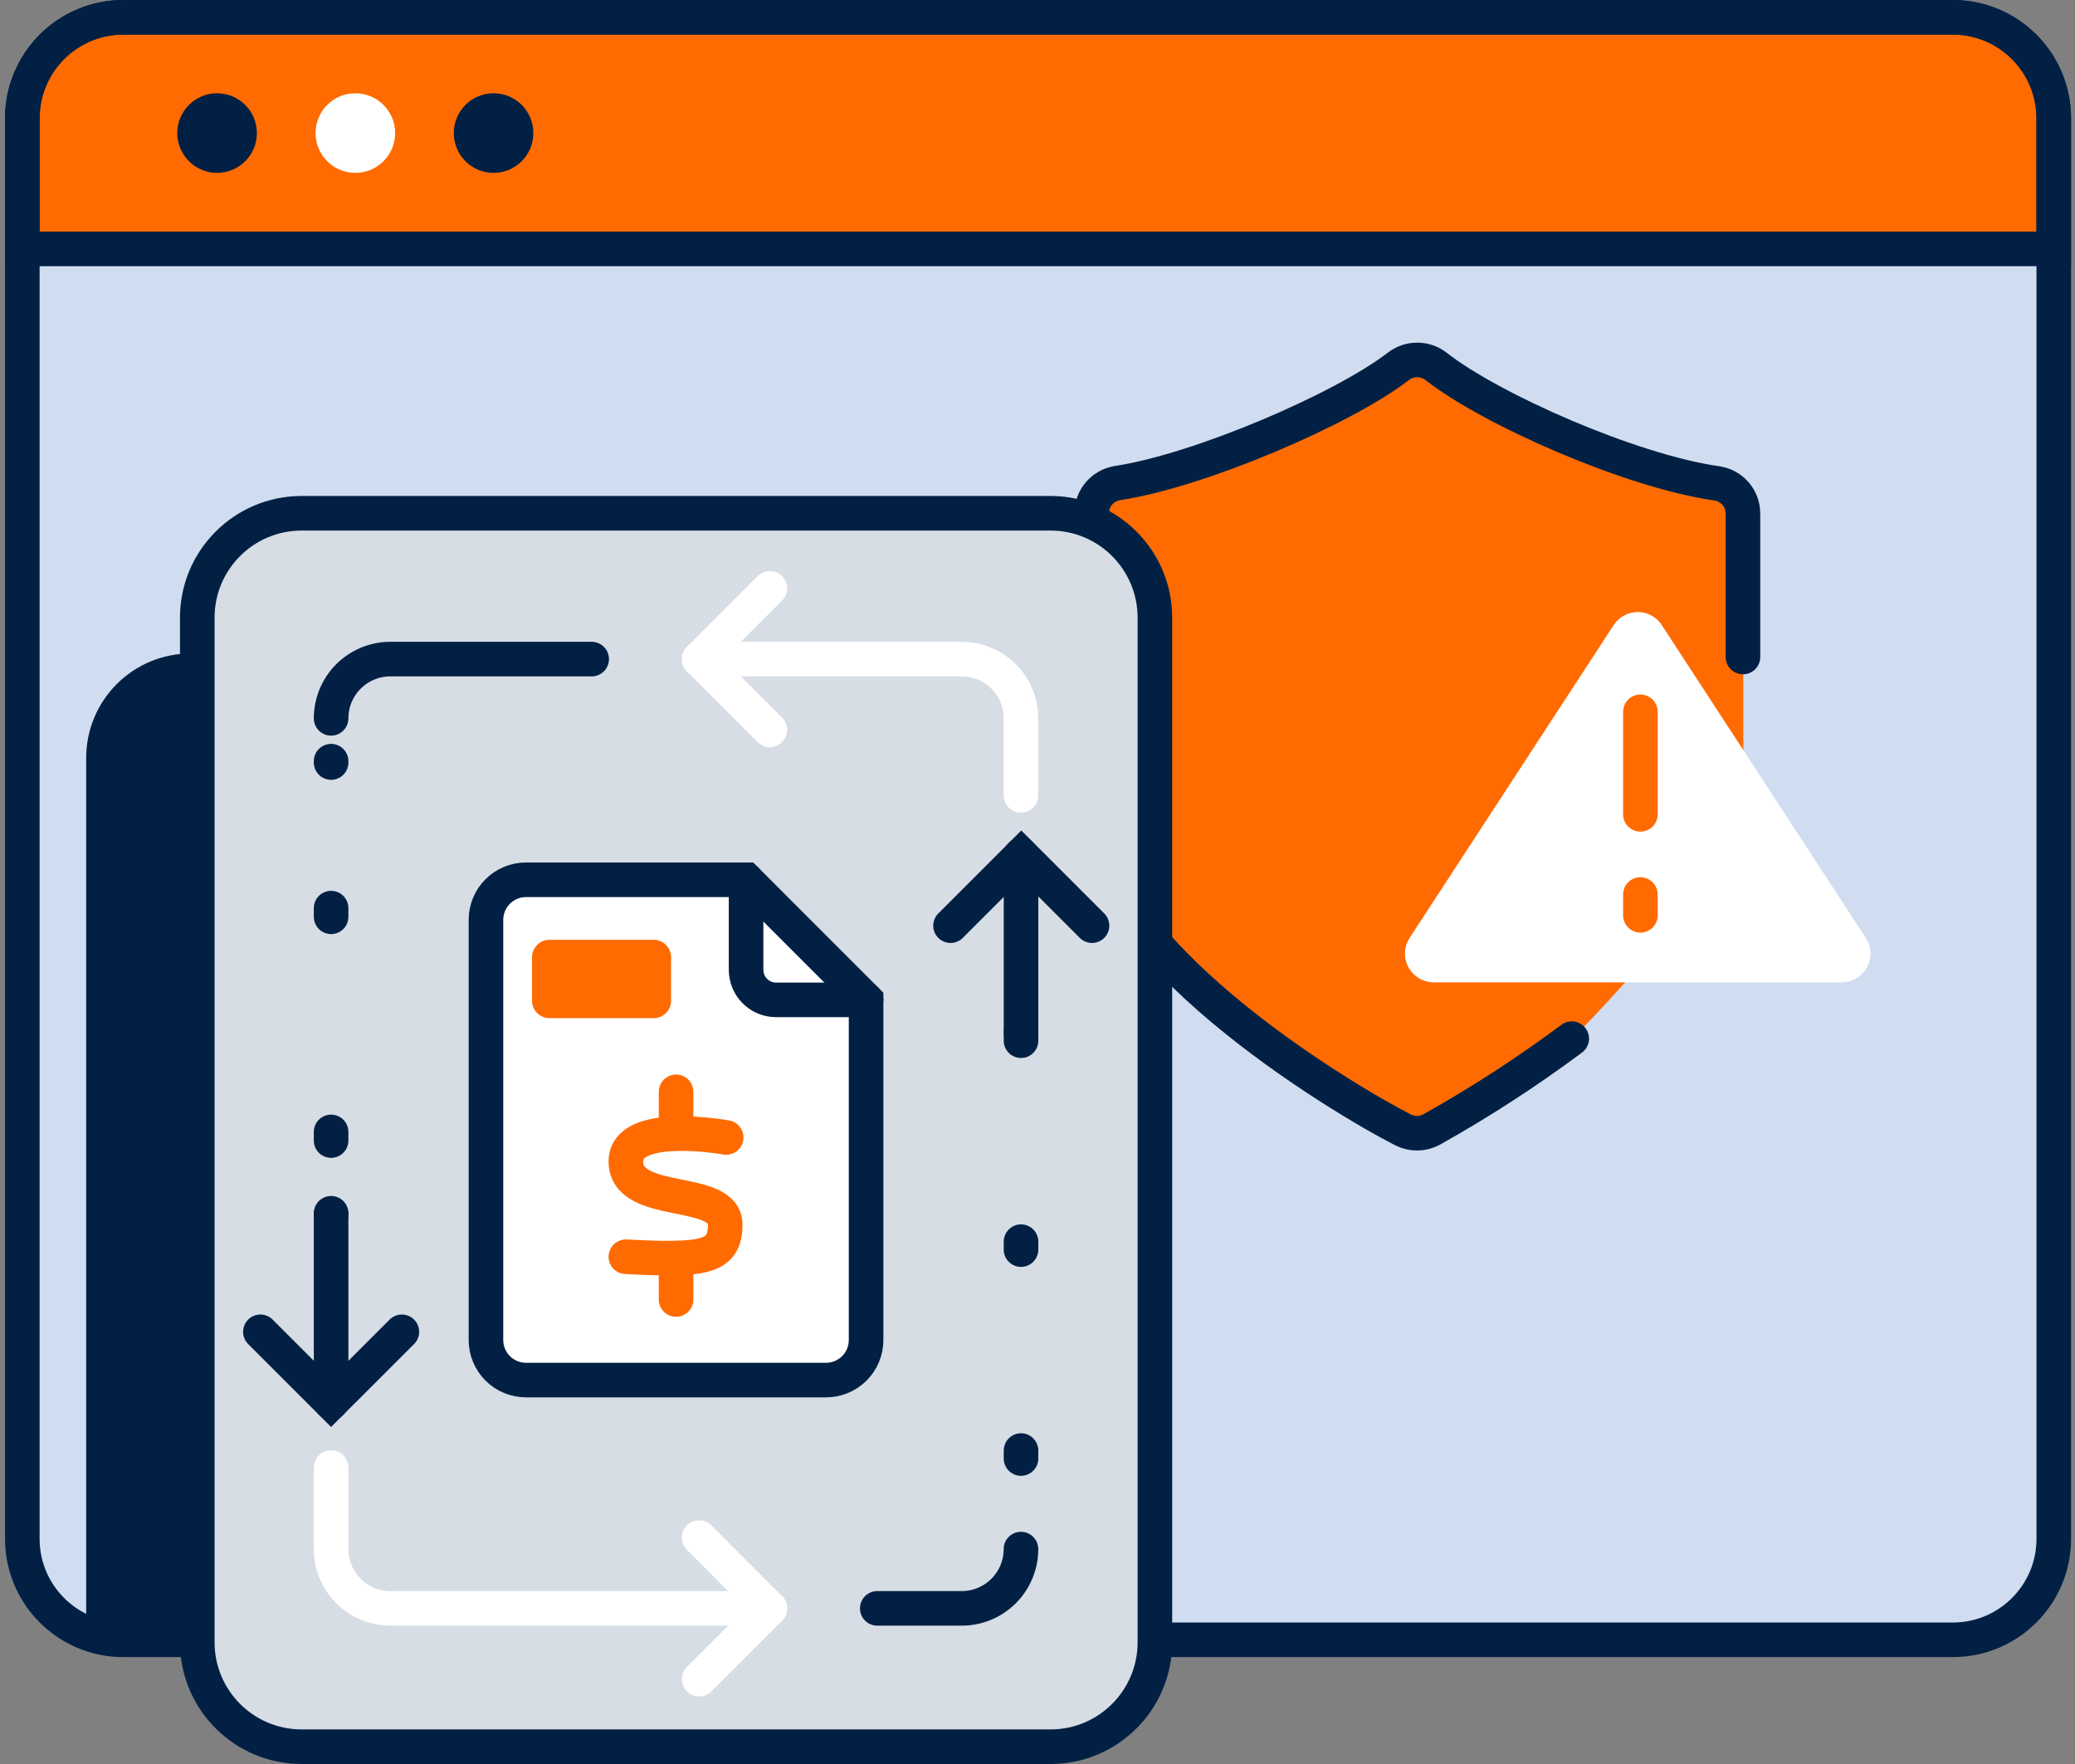 <svg width="120" height="102" viewBox="0 0 120 102" fill="none" xmlns="http://www.w3.org/2000/svg">
<rect x="0" y="0" width="120" height="102" fill="#808080" stroke="none"/>
<path d="M111.487 1H8.577C4.392 1 1 4.392 1 8.577V88.006C1 92.19 4.392 95.583 8.577 95.583H111.487C115.671 95.583 119.064 92.19 119.064 88.006V8.577C119.064 4.392 115.671 1 111.487 1Z" fill="#D0DDF0"/>
<path d="M5.603 1H114.454C115.059 1 115.658 1.118 116.216 1.349C116.775 1.581 117.283 1.919 117.711 2.347C118.139 2.774 118.478 3.282 118.71 3.841C118.941 4.399 119.06 4.998 119.06 5.603V14.39H1V5.603C1.001 4.382 1.486 3.212 2.349 2.349C3.212 1.486 4.382 1.001 5.603 1Z" fill="#FF6B00"/>
<path d="M12.554 9.996C13.825 9.996 14.856 8.966 14.856 7.695C14.856 6.424 13.825 5.393 12.554 5.393C11.283 5.393 10.253 6.424 10.253 7.695C10.253 8.966 11.283 9.996 12.554 9.996Z" fill="#022044"/>
<path d="M20.55 9.996C21.822 9.996 22.852 8.966 22.852 7.695C22.852 6.424 21.822 5.393 20.55 5.393C19.279 5.393 18.249 6.424 18.249 7.695C18.249 8.966 19.279 9.996 20.55 9.996Z" fill="white"/>
<path d="M28.544 9.996C29.815 9.996 30.845 8.966 30.845 7.695C30.845 6.424 29.815 5.393 28.544 5.393C27.273 5.393 26.242 6.424 26.242 7.695C26.242 8.966 27.273 9.996 28.544 9.996Z" fill="#022044"/>
<path d="M112.934 1H7.131C3.906 1 1.291 3.615 1.291 6.84V88.979C1.291 92.204 3.906 94.819 7.131 94.819H112.934C116.159 94.819 118.773 92.204 118.773 88.979V6.84C118.773 3.615 116.159 1 112.934 1Z" stroke="#022044" stroke-width="2" stroke-miterlimit="10" stroke-linecap="round"/>
<path d="M7.131 1H112.93C114.479 1 115.964 1.615 117.06 2.71C118.155 3.806 118.77 5.291 118.77 6.84V14.393H1.291V6.84C1.291 5.291 1.906 3.806 3.001 2.71C4.097 1.615 5.582 1 7.131 1Z" stroke="#022044" stroke-width="2" stroke-miterlimit="10" stroke-linecap="round"/>
<path d="M100.814 37.989V29.706C100.814 29.28 100.66 28.869 100.38 28.549C100.101 28.228 99.715 28.02 99.293 27.962C94.359 27.286 86.262 23.704 83.072 21.203C82.758 20.959 82.372 20.826 81.975 20.826C81.578 20.826 81.192 20.959 80.878 21.203C77.661 23.673 69.371 27.225 64.657 27.945C64.238 28.007 63.856 28.217 63.58 28.537C63.303 28.857 63.151 29.266 63.149 29.689V46.907C63.149 54.846 77.462 63.467 81.162 65.349C81.417 65.479 81.699 65.544 81.984 65.541C82.27 65.537 82.55 65.465 82.801 65.329C85.616 63.754 88.325 61.997 90.912 60.071C90.912 60.071 99.554 51.487 100.824 46.789L100.814 37.989Z" fill="#FF6B00"/>
<path d="M90.896 60.057C88.309 61.984 85.599 63.74 82.785 65.316C82.534 65.451 82.253 65.524 81.968 65.527C81.682 65.531 81.4 65.465 81.146 65.336C77.445 63.447 63.133 54.833 63.133 46.894V29.675C63.134 29.252 63.286 28.844 63.563 28.524C63.84 28.204 64.222 27.994 64.64 27.931C69.371 27.212 77.658 23.66 80.862 21.189C81.175 20.945 81.561 20.812 81.958 20.812C82.356 20.812 82.742 20.945 83.055 21.189C86.228 23.677 94.326 27.245 99.277 27.948C99.698 28.006 100.084 28.215 100.364 28.535C100.643 28.856 100.797 29.267 100.798 29.692V37.989" stroke="#022044" stroke-width="2" stroke-miterlimit="10" stroke-linecap="round"/>
<path d="M90.895 56.803H82.913C82.614 56.802 82.32 56.721 82.063 56.568C81.806 56.415 81.596 56.195 81.453 55.932C81.31 55.669 81.241 55.373 81.253 55.074C81.265 54.775 81.357 54.485 81.52 54.234L93.322 36.144C93.472 35.912 93.678 35.722 93.921 35.59C94.164 35.459 94.436 35.389 94.712 35.389C94.989 35.389 95.26 35.459 95.503 35.59C95.746 35.722 95.952 35.912 96.103 36.144L107.901 54.234C108.065 54.485 108.158 54.775 108.171 55.074C108.183 55.373 108.115 55.669 107.972 55.933C107.83 56.196 107.619 56.416 107.362 56.569C107.105 56.722 106.811 56.803 106.512 56.803H98.83" fill="white"/>
<path d="M94.866 41.159V47.087" stroke="#FF6B00" stroke-width="2" stroke-linecap="round" stroke-linejoin="round"/>
<path d="M94.866 51.723V52.926" stroke="#FF6B00" stroke-width="2" stroke-linecap="round" stroke-linejoin="round"/>
<path d="M60.365 94.819V43.822C60.365 42.221 59.729 40.686 58.597 39.554C57.465 38.422 55.93 37.786 54.329 37.786H11.02C9.419 37.786 7.884 38.422 6.752 39.554C5.62 40.686 4.984 42.221 4.984 43.822V94.819H60.365Z" fill="#022044"/>
<path d="M60.754 29.679H17.445C14.111 29.679 11.409 32.381 11.409 35.714V94.964C11.409 98.298 14.111 101 17.445 101H60.754C64.087 101 66.789 98.298 66.789 94.964V35.714C66.789 32.381 64.087 29.679 60.754 29.679Z" fill="#D7DDE5"/>
<path d="M59.047 49.435V59.716" stroke="#022044" stroke-width="2" stroke-miterlimit="10" stroke-linecap="round"/>
<path d="M40.429 38.111H55.616C56.525 38.111 57.397 38.472 58.039 39.114C58.682 39.757 59.043 40.629 59.043 41.537V45.988" stroke="white" stroke-width="2" stroke-linecap="round" stroke-linejoin="round"/>
<path d="M19.148 41.537C19.148 40.629 19.509 39.757 20.152 39.114C20.795 38.472 21.666 38.111 22.575 38.111H34.218" stroke="#022044" stroke-width="2" stroke-miterlimit="10" stroke-linecap="round"/>
<path d="M19.148 70.236V70.155" stroke="#022044" stroke-width="2" stroke-linecap="round" stroke-linejoin="round"/>
<path d="M19.148 65.951V46.194" stroke="#022044" stroke-width="2" stroke-linecap="round" stroke-linejoin="round" stroke-dasharray="0.5 12.44"/>
<path d="M19.148 44.092V44.014" stroke="#022044" stroke-width="2" stroke-linecap="round" stroke-linejoin="round"/>
<path d="M19.148 81.098V70.236" stroke="#022044" stroke-width="2" stroke-miterlimit="10" stroke-linecap="round"/>
<path d="M44.522 93.001H22.575C21.666 93.001 20.795 92.64 20.152 91.997C19.509 91.354 19.148 90.483 19.148 89.574V84.859" stroke="white" stroke-width="2" stroke-linecap="round" stroke-linejoin="round"/>
<path d="M59.044 89.574C59.044 90.483 58.683 91.354 58.04 91.997C57.397 92.64 56.526 93.001 55.617 93.001H50.733" stroke="#022044" stroke-width="2" stroke-miterlimit="10" stroke-linecap="round"/>
<path d="M59.047 59.716V87.57" stroke="#022044" stroke-width="2" stroke-linecap="round" stroke-linejoin="round" stroke-dasharray="0.46 11.62"/>
<path d="M63.153 53.525L59.063 49.435L54.971 53.525" stroke="#022044" stroke-width="2" stroke-miterlimit="10" stroke-linecap="round"/>
<path d="M44.522 34.021L40.433 38.111L44.522 42.203" stroke="white" stroke-width="2" stroke-linecap="round" stroke-linejoin="round"/>
<path d="M40.433 97.093L44.522 93.004L40.433 88.912" stroke="white" stroke-width="2" stroke-linecap="round" stroke-linejoin="round"/>
<path d="M15.059 77.009L19.148 81.098L23.24 77.009" stroke="#022044" stroke-width="2" stroke-miterlimit="10" stroke-linecap="round"/>
<path d="M60.754 29.679H17.445C14.111 29.679 11.409 32.381 11.409 35.714V94.964C11.409 98.298 14.111 101 17.445 101H60.754C64.087 101 66.789 98.298 66.789 94.964V35.714C66.789 32.381 64.087 29.679 60.754 29.679Z" stroke="#022044" stroke-width="2" stroke-linecap="round" stroke-linejoin="round"/>
<path d="M30.419 79.8H47.772C48.386 79.8 48.975 79.556 49.409 79.122C49.843 78.688 50.087 78.099 50.087 77.485V57.816L43.146 50.872H30.419C29.805 50.872 29.216 51.115 28.782 51.55C28.347 51.984 28.104 52.572 28.104 53.187V77.485C28.104 78.099 28.347 78.688 28.782 79.122C29.216 79.556 29.805 79.8 30.419 79.8Z" fill="white"/>
<path d="M43.147 50.872V56.079C43.147 56.539 43.329 56.981 43.654 57.306C43.979 57.632 44.42 57.816 44.88 57.816H50.088" stroke="#022044" stroke-width="2" stroke-miterlimit="10" stroke-linecap="round"/>
<path d="M30.419 79.8H47.772C48.386 79.8 48.975 79.556 49.409 79.122C49.843 78.688 50.087 78.099 50.087 77.485V57.816L43.146 50.872H30.419C29.805 50.872 29.216 51.115 28.782 51.55C28.347 51.984 28.104 52.572 28.104 53.187V77.485C28.104 78.099 28.347 78.688 28.782 79.122C29.216 79.556 29.805 79.8 30.419 79.8V79.8Z" stroke="#022044" stroke-width="2" stroke-miterlimit="10" stroke-linecap="round"/>
<path d="M41.997 65.772C41.997 65.772 36.194 64.724 36.194 67.157C36.194 69.861 41.94 68.563 41.94 70.807C41.94 72.727 40.709 72.903 36.194 72.669" stroke="#FF6B00" stroke-width="2" stroke-linecap="round" stroke-linejoin="round"/>
<path d="M39.098 63.132V65.549" stroke="#FF6B00" stroke-width="2" stroke-linecap="round" stroke-linejoin="round"/>
<path d="M39.098 72.751V75.14" stroke="#FF6B00" stroke-width="2" stroke-linecap="round" stroke-linejoin="round"/>
<path d="M37.799 54.342H31.777C31.219 54.342 30.767 54.795 30.767 55.353V57.864C30.767 58.422 31.219 58.874 31.777 58.874H37.799C38.358 58.874 38.81 58.422 38.81 57.864V55.353C38.81 54.795 38.358 54.342 37.799 54.342Z" fill="#FF6B00"/>
</svg>
